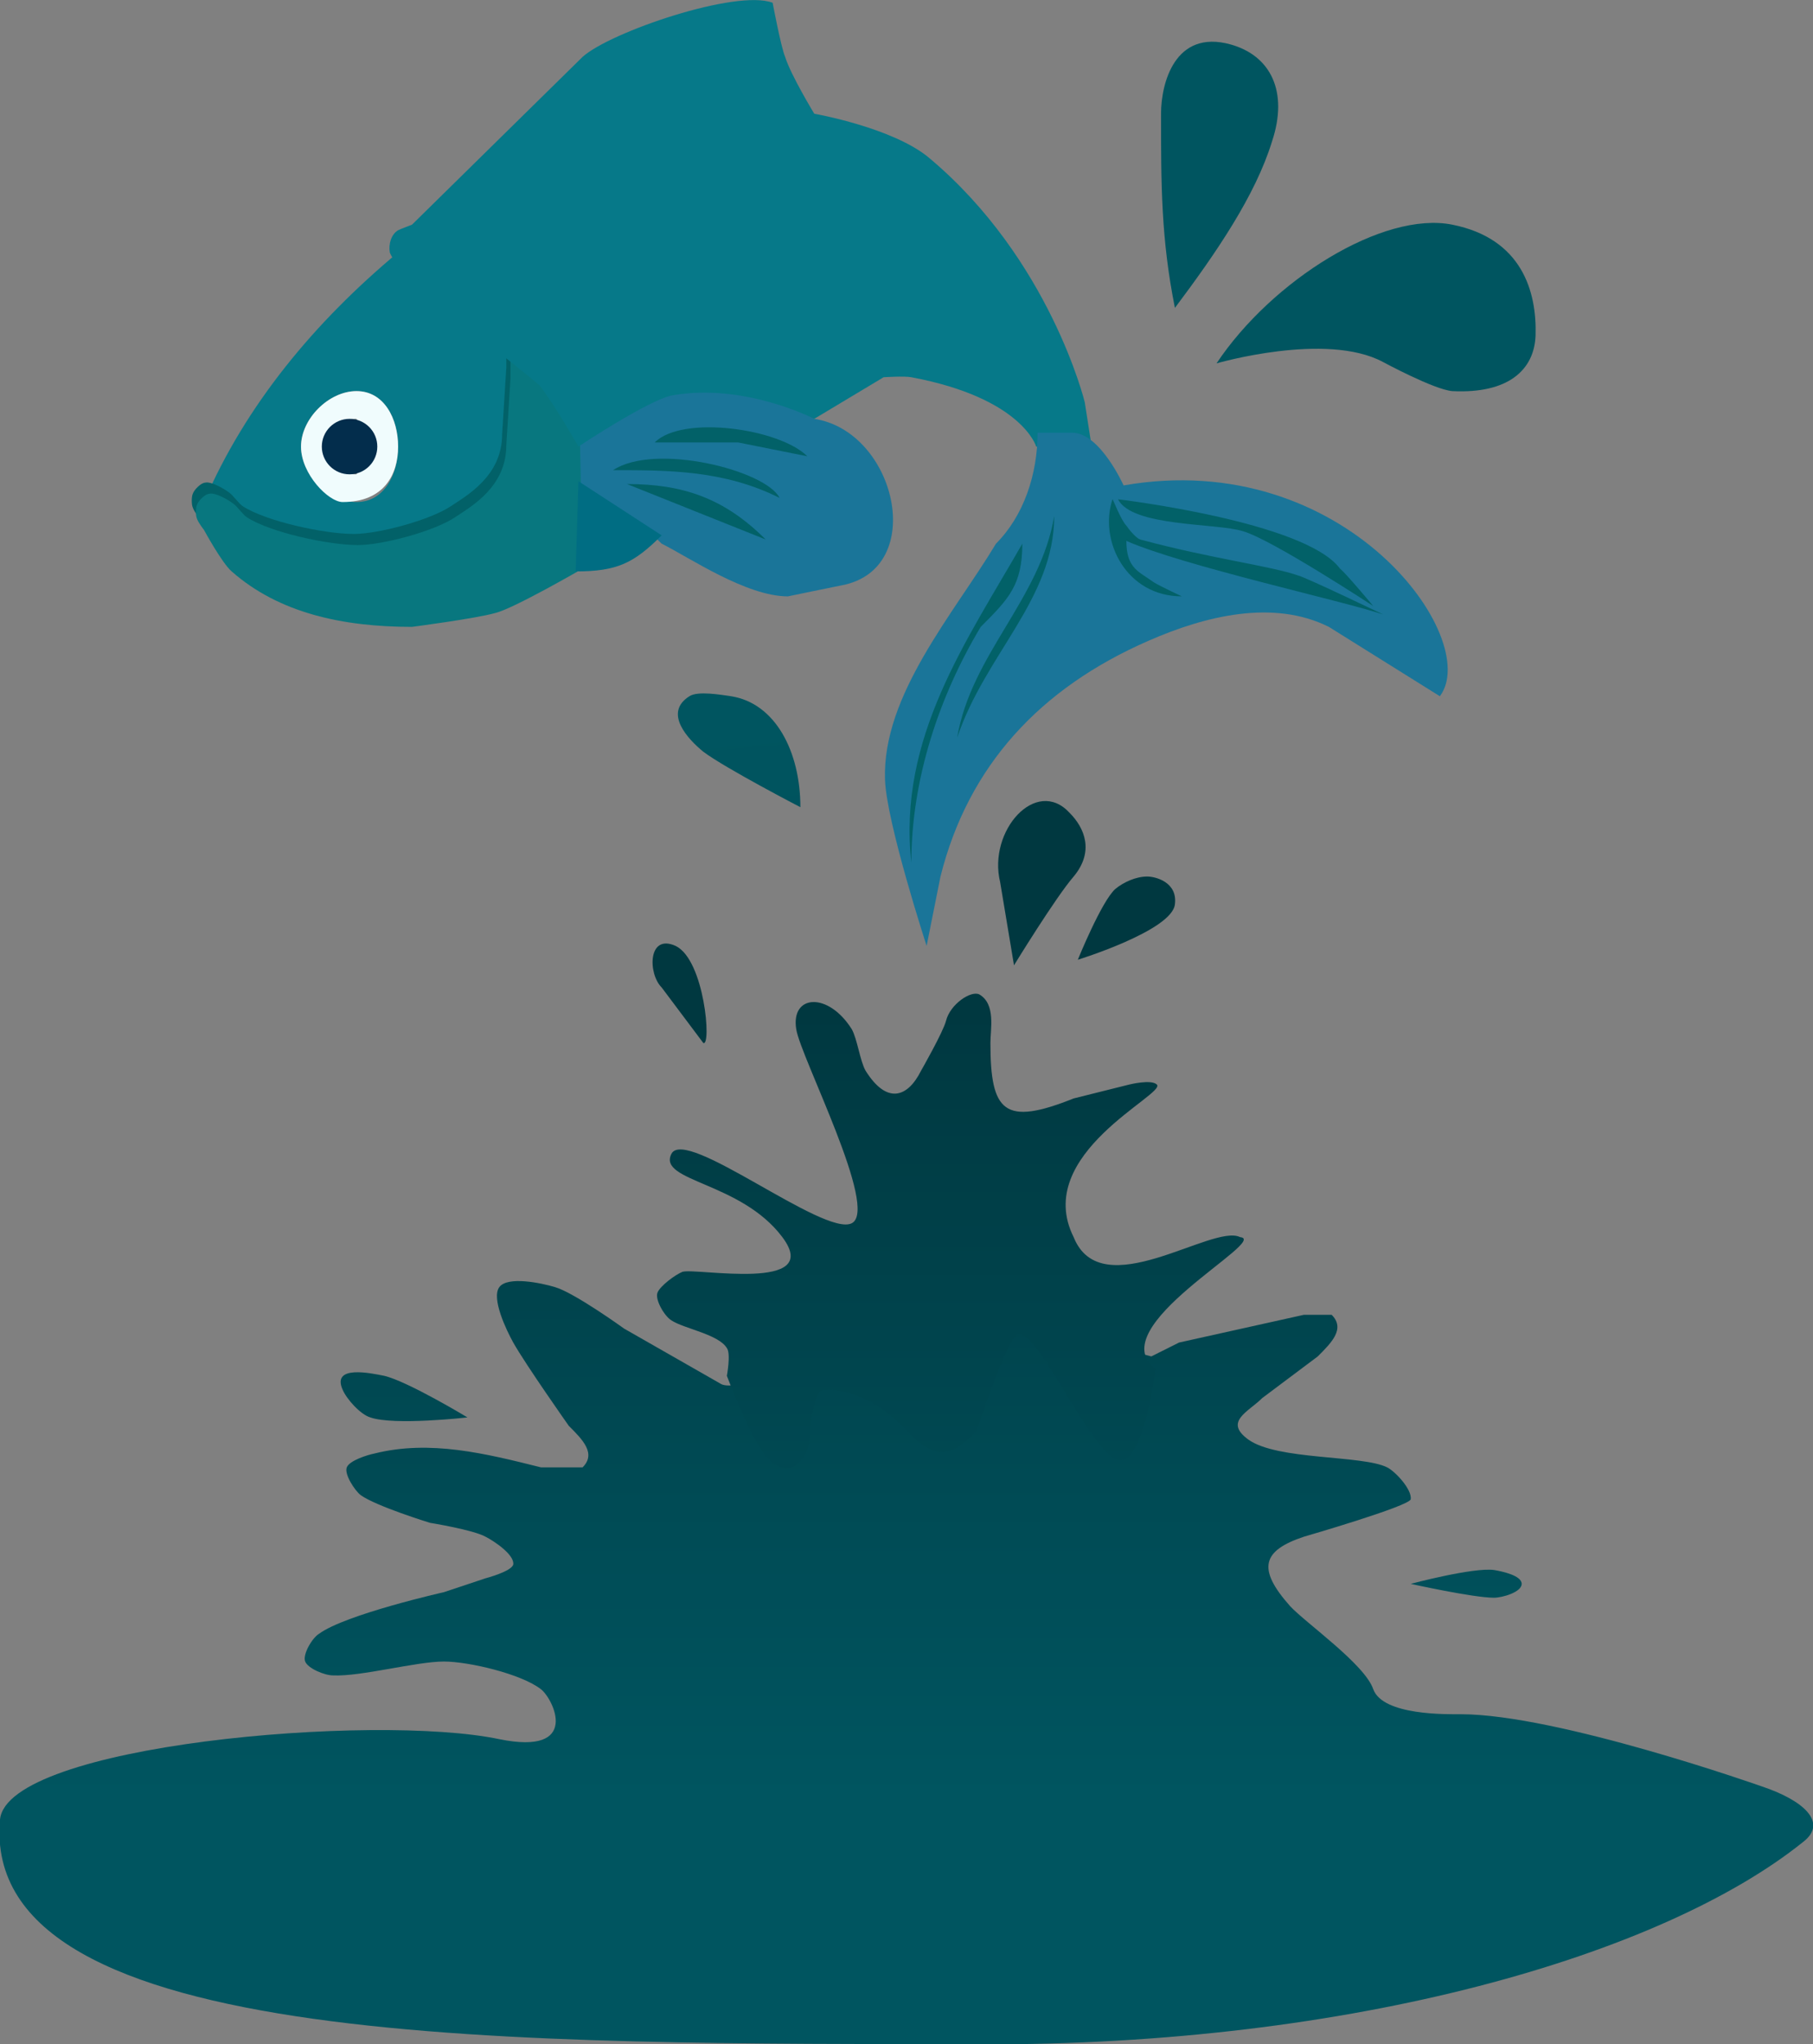 <?xml version="1.0" encoding="utf-8"?>
<!-- Generator: Adobe Illustrator 25.3.1, SVG Export Plug-In . SVG Version: 6.00 Build 0)  -->
<svg version="1.1" id="Layer_1" xmlns="http://www.w3.org/2000/svg" xmlns:xlink="http://www.w3.org/1999/xlink" x="0px" y="0px"
	 viewBox="0 0 130.7 147.4" style="enable-background:new 0 0 130.7 147.4;" xml:space="preserve">
<rect x="0" y="0" width="130.7" height="147.4" fill="#808080" stroke="none"/>
<style type="text/css">
	.st0{fill:url(#XMLID_2_);}
	.st1{fill:url(#XMLID_3_);}
	.st2{fill:url(#XMLID_4_);}
	.st3{fill:url(#XMLID_5_);}
	.st4{fill:url(#XMLID_6_);}
	.st5{fill:url(#XMLID_7_);}
	.st6{fill:url(#XMLID_8_);}
	.st7{fill:url(#XMLID_9_);}
	.st8{fill:url(#XMLID_10_);}
	.st9{fill:#003840;}
	.st10{fill:#067989;}
	.st11{fill:#1A7599;}
	.st12{fill:#026168;}
	.st13{fill:#08777F;}
	.st14{fill:#006D83;}
	.st15{fill:#0B6787;}
	.st16{fill:#F0FCFD;}
	.st17{display:none;fill:#026168;}
	.st18{fill:#032D4C;}
</style>
<g id="splash">
	
		<linearGradient id="XMLID_2_" gradientUnits="userSpaceOnUse" x1="105.739" y1="-1188.561" x2="105.739" y2="-1130.732" gradientTransform="matrix(1 0 0 -1 0 -1063.228)">
		<stop  offset="0" style="stop-color:#005560"/>
		<stop  offset="1" style="stop-color:#003840"/>
	</linearGradient>
	<path id="XMLID_259_" class="st0" d="M101.7,114.2c0,0,4.5-1.2,6-1c0.6,0.1,2,0.4,2,1c0,0.6-1.4,1-2,1
		C106.2,115.2,101.7,114.2,101.7,114.2z"/>
	
		<linearGradient id="XMLID_3_" gradientUnits="userSpaceOnUse" x1="29.173" y1="-1190.709" x2="29.173" y2="-1128.648" gradientTransform="matrix(1 0 0 -1 0 -1063.228)">
		<stop  offset="0" style="stop-color:#005560"/>
		<stop  offset="1" style="stop-color:#003840"/>
	</linearGradient>
	<path id="XMLID_258_" class="st1" d="M33.7,102.2c0,0-5.3,0.6-7,0c-0.7-0.2-1.7-1.3-2-2c-0.8-1.8,2-1.2,3-1
		C29.4,99.6,33.7,102.2,33.7,102.2z"/>
	
		<linearGradient id="XMLID_4_" gradientUnits="userSpaceOnUse" x1="53.109" y1="-1115.334" x2="60.218" y2="-1196.587" gradientTransform="matrix(1 0 0 -1 0 -1063.228)">
		<stop  offset="0" style="stop-color:#005560"/>
		<stop  offset="1" style="stop-color:#003F48"/>
		<stop  offset="1" style="stop-color:#003840"/>
	</linearGradient>
	<path id="XMLID_39_" class="st2" d="M57.7,58.2c0,0-5.4-2.8-7-4c-1.1-0.9-2.9-2.8-1-4c0.6-0.4,2.3-0.1,3,0
		C55.9,50.7,57.7,54.2,57.7,58.2z"/>
	
		<linearGradient id="XMLID_5_" gradientUnits="userSpaceOnUse" x1="100.945" y1="-1110.724" x2="106.812" y2="-1188.96" gradientTransform="matrix(1 0 0 -1 0 -1063.228)">
		<stop  offset="0" style="stop-color:#005560"/>
		<stop  offset="1" style="stop-color:#003840"/>
	</linearGradient>
	<path id="XMLID_34_" class="st3" d="M87.7,26.2c4-6,12-11,17-10s6.1,4.8,6,8c-0.1,2.5-2,4.2-6,4c-1.3-0.1-5-2.1-5-2.1
		C95.6,23.9,87.7,26.2,87.7,26.2z"/>
	
		<linearGradient id="XMLID_6_" gradientUnits="userSpaceOnUse" x1="91.397" y1="-1112.864" x2="98.52" y2="-1193.245" gradientTransform="matrix(1 0 0 -1 0 -1063.228)">
		<stop  offset="0" style="stop-color:#005560"/>
		<stop  offset="1" style="stop-color:#003840"/>
	</linearGradient>
	<path id="XMLID_38_" class="st4" d="M84.7,22.2c-1-5-1-8.9-1-14c0-2.2,1-6.1,5-5c2.9,0.8,4.2,3.4,3,7
		C90.5,14.1,87.7,18.2,84.7,22.2z"/>
	
		<linearGradient id="XMLID_7_" gradientUnits="userSpaceOnUse" x1="75.102" y1="-1192.002" x2="75.102" y2="-1130.678" gradientTransform="matrix(1 0 0 -1 0 -1063.228)">
		<stop  offset="0" style="stop-color:#005560"/>
		<stop  offset="1" style="stop-color:#003840"/>
	</linearGradient>
	<path id="XMLID_36_" class="st5" d="M72.1,63.6c-0.9-3.7,2.6-7.6,5-5c1.1,1.1,1.8,2.8,0.3,4.6c-1.3,1.5-4.3,6.4-4.3,6.4L72.1,63.6z
		"/>
	
		<linearGradient id="XMLID_8_" gradientUnits="userSpaceOnUse" x1="81.243" y1="-1188.49" x2="81.243" y2="-1131.413" gradientTransform="matrix(1 0 0 -1 0 -1063.228)">
		<stop  offset="0" style="stop-color:#005560"/>
		<stop  offset="1" style="stop-color:#003840"/>
	</linearGradient>
	<path id="XMLID_41_" class="st6" d="M84.7,65.2c-0.2,1.9-7,4-7,4s1.7-4.2,2.7-5.1c0.6-0.5,1.5-0.9,2.3-0.9
		C83.3,63.2,84.9,63.6,84.7,65.2z"/>
	
		<linearGradient id="XMLID_9_" gradientUnits="userSpaceOnUse" x1="65.357" y1="-1192.861" x2="65.357" y2="-1132.14" gradientTransform="matrix(1 0 0 -1 0 -1063.228)">
		<stop  offset="0" style="stop-color:#005560"/>
		<stop  offset="1" style="stop-color:#003840"/>
	</linearGradient>
	<path id="XMLID_245_" class="st7" d="M130,132.8c-10.2,8.2-32.5,14.7-59.3,14.6C38.2,147.3-1.5,148,0,131.2c0.5-5.4,27-7.7,36-5.8
		c5.9,1.2,3.9-2.9,3-3.6c-1.4-1.1-5.2-2-7-2c-2,0-6,1.1-8,1c-0.6,0-1.8-0.5-2-1c-0.2-0.5,0.5-1.7,1-2c1.9-1.4,9-3,9-3l3-1
		c0,0,1.9-0.5,2-1c0.1-0.7-1.4-1.7-2-2c-0.9-0.5-4-1-4-1s-3.9-1.2-5-2c-0.4-0.3-1.2-1.5-1-2c0.2-0.5,1.5-0.9,2-1c4-1,8,0,12,1h3
		c1-1,0-2-1-3c0,0-3.1-4.4-4-6c-0.5-0.9-1.6-3.2-1-4c0.6-0.8,3-0.3,4,0c1.4,0.4,5,3,5,3l7,4c2,1,16-6,16-6l15,4l2-1l9-2h2
		c1,1,0,2-1,3l-4,3c-1,1-2.8,1.7-1,3c2.1,1.5,8.2,1.1,10,2c0.6,0.3,1.8,1.6,1.7,2.3c-0.1,0.5-7.7,2.7-7.7,2.7c-3,1-3.4,2.3-1,5
		c1.1,1.2,5.4,4.2,6,6c0.7,1.9,5.3,1.8,6.3,1.8c7,0,21.7,5.2,21.7,5.2C130,129.8,131.8,131.4,130,132.8z"/>
	
		<linearGradient id="XMLID_10_" gradientUnits="userSpaceOnUse" x1="68.535" y1="-1194.154" x2="68.535" y2="-1136.173" gradientTransform="matrix(1 0 0 -1 0 -1063.228)">
		<stop  offset="0" style="stop-color:#005560"/>
		<stop  offset="1" style="stop-color:#003840"/>
	</linearGradient>
	<path id="XMLID_243_" class="st8" d="M89.4,89.2c2.2,0.2-10.1,6.5-6.1,9.5c0,0-0.9,7.5-2.9,6.5s-5.6-9.3-7-9c-0.8,0.2-3,7-3,7
		c-2,2-3,2-5,0c0,0-2.6-3.1-6-3c-0.8,0-1,3-1,3c0,2-1.4,3.6-3,2c-1.2-1.2-3-6-3-6s0.3-1.6,0-2c-0.6-1-3.1-1.4-4-2
		c-0.5-0.3-1.2-1.5-1-2c0.2-0.5,1.3-1.3,1.8-1.5c1-0.3,10.2,1.5,7.2-2.5s-9-4-8-6s11,6,13,5s-3.7-12-4-14c-0.4-2.5,2.3-2.7,4,0
		c0.4,0.7,0.6,2.3,1,3c1.5,2.4,3,2,4,0c0,0,1.6-2.8,1.8-3.6c0.3-1.2,1.8-2.2,2.4-1.9c1.2,0.7,0.8,2.5,0.8,3.5c0,5,1,6,6,4l4-1
		c0,0,1.6-0.4,2,0c0.7,0.7-9,5-6,11C79.4,94.2,87.4,88.2,89.4,89.2z"/>
	<path id="XMLID_26_" class="st9" d="M47.7,71.2c-1-1-1-3.9,1-3c2.1,1,2.6,7.3,2,7L47.7,71.2z"/>
</g>
<g id="fish">
	<path class="st10" d="M28.7,18.2c3,1,6,3,8,6l1,1v5c-1,4-2,7-5,8c-5,3-10,3-15,0l-3-2C17.7,29.2,22.7,23.2,28.7,18.2z M28.7,32.2
		c0-2-1-4-3-4s-4,2-4,4s2,4,4,4S28.7,34.2,28.7,32.2z"/>
	<path class="st11" d="M40.7,31.2c6-4,12-5,18-1c5.9,0.9,8.2,10.8,2,12c-1.5,0.3-3.9,0.8-3.9,0.8c-3,0-7.1-2.8-9.1-3.8c-2-2-4-3-7-3
		V31.2z"/>
	<path class="st12" d="M14.4,37.4c0,0-0.4-0.5-0.5-0.8c-0.1-0.2-0.1-0.8,0-1c0.1-0.3,0.6-0.8,0.9-0.8c0.4-0.1,1.3,0.4,1.7,0.7
		c0.3,0.2,0.7,0.8,1,1c1.7,1.1,5.9,2,8,2c1.8,0,5.5-1,7-2c1.2-0.8,3.7-2.2,3.7-5.2l0.3-4.8v-2l4.8,6.8l-6.8,10L14.4,37.4z"/>
	<path class="st13" d="M29.7,45.2c-5,0-9.6-1-13-4c-0.7-0.6-2-3-2-3s-0.4-0.5-0.5-0.8c-0.1-0.2-0.1-0.8,0-1c0.1-0.3,0.6-0.8,0.9-0.8
		c0.4-0.1,1.3,0.4,1.7,0.7c0.3,0.2,0.7,0.8,1,1c1.7,1.1,5.9,2,8,2c1.8,0,5.5-1,7-2c1.2-0.8,3.7-2.2,3.7-5.2l0.3-4.8v-2l1-1l3,5v1
		l1,1L42,41c0,0-5,2.9-6.3,3.2C34.3,44.6,29.7,45.2,29.7,45.2z"/>
	<path class="st14" d="M41.5,41.2l0.2-6.5l6,3.9C45.7,40.6,44.5,41.2,41.5,41.2z"/>
	<path class="st10" d="M67,11.4c-2.6-2.2-8.3-3.2-8.3-3.2s-1.7-2.8-2.1-4.1c-0.3-0.7-0.9-3.9-0.9-3.9c-2.6-1-11.7,2.1-13.7,3.9
		L29.7,16.2l1.6-0.8l-1.6,0.8c0,0-0.8,0.3-1,0.4c-0.5,0.3-0.7,1-0.6,1.6c0.1,0.3,0.6,1,0.6,1l3,2l2,1l2,2v1c0,0,2.9,2.3,3.2,2.6
		c1.1,1.4,2.8,4.4,2.8,4.4s5.1-3.4,6.8-3.7c5.2-0.9,10.2,1.7,10.2,1.7l5-3c0,0,1.5-0.1,2,0c8,1.5,9,5,9,5l0,0h4L78.2,29
		C78.2,29,75.7,18.7,67,11.4z"/>
	<path class="st11" d="M77.3,31.2c2,0,3.7,3.8,3.7,3.8c16-2.8,25.9,11.1,22.8,15.2l-8-5c-4-2-8.9-0.8-13,1c-7.8,3.4-13,9-15,17l-1,5
		c0,0-2.9-8.9-3-12c-0.2-6.1,5-12,8-17c2-2,3-5,3-8C74.7,31.2,77.3,31.2,77.3,31.2z M68.7,54.2 M85.7,42.2v1V42.2z"/>
	<path class="st15" d="M32.7,15.2l1-1L32.7,15.2z"/>
	<path class="st16" d="M28.7,32.2c0,2-1,4-4,4c-1,0-3-2-3-4s2-4,4-4S28.7,30.2,28.7,32.2z M25.7,30.2c-2,0-2,1-2,2s0,2,2,2l1-2
		L25.7,30.2z"/>
	<path class="st12" d="M56.2,35.9c-4-2-8-2-12-2C47.2,31.9,55.2,33.9,56.2,35.9z M58.2,32.9l-5-1h-6C49.2,29.9,56.2,30.9,58.2,32.9z
		 M55.2,38.9l-10-4C49.2,34.9,52.2,35.9,55.2,38.9z M81.2,37.9c0.2,0.3,0.7,0.9,1,1c5.2,1.4,9.4,1.9,11.4,2.6
		c0.7,0.2,6.1,2.8,6.1,2.8c-3-1-14.4-3.5-18.5-5.3c0,2,0.9,2.2,2,3c0.5,0.3,2,1,2,1c-4,0-6-4-5-7C80.2,35.9,80.8,37.5,81.2,37.9z"/>
	<path class="st12" d="M99,43.7c0,0-7.3-4.8-9.4-5.4c-1.9-0.6-8-0.3-9-2.3c0,0,13.5,1.6,16,5C97,41.3,99,43.7,99,43.7z"/>
	<path class="st12" d="M73.7,39.2c0,3-1,4-3,6c-3,5-5,11-5,17C64.7,53.2,69.7,46.2,73.7,39.2z"/>
	<path class="st12" d="M76,37.2c0,6-5,10-7,16C70,47.2,75,43.2,76,37.2z"/>
	<path class="st17" d="M73.7,49.2c1-5,4-8,3-13C78.7,41.2,75.7,45.2,73.7,49.2z"/>
	<circle class="st18" cx="25.2" cy="32.2" r="2"/>
</g>
</svg>
